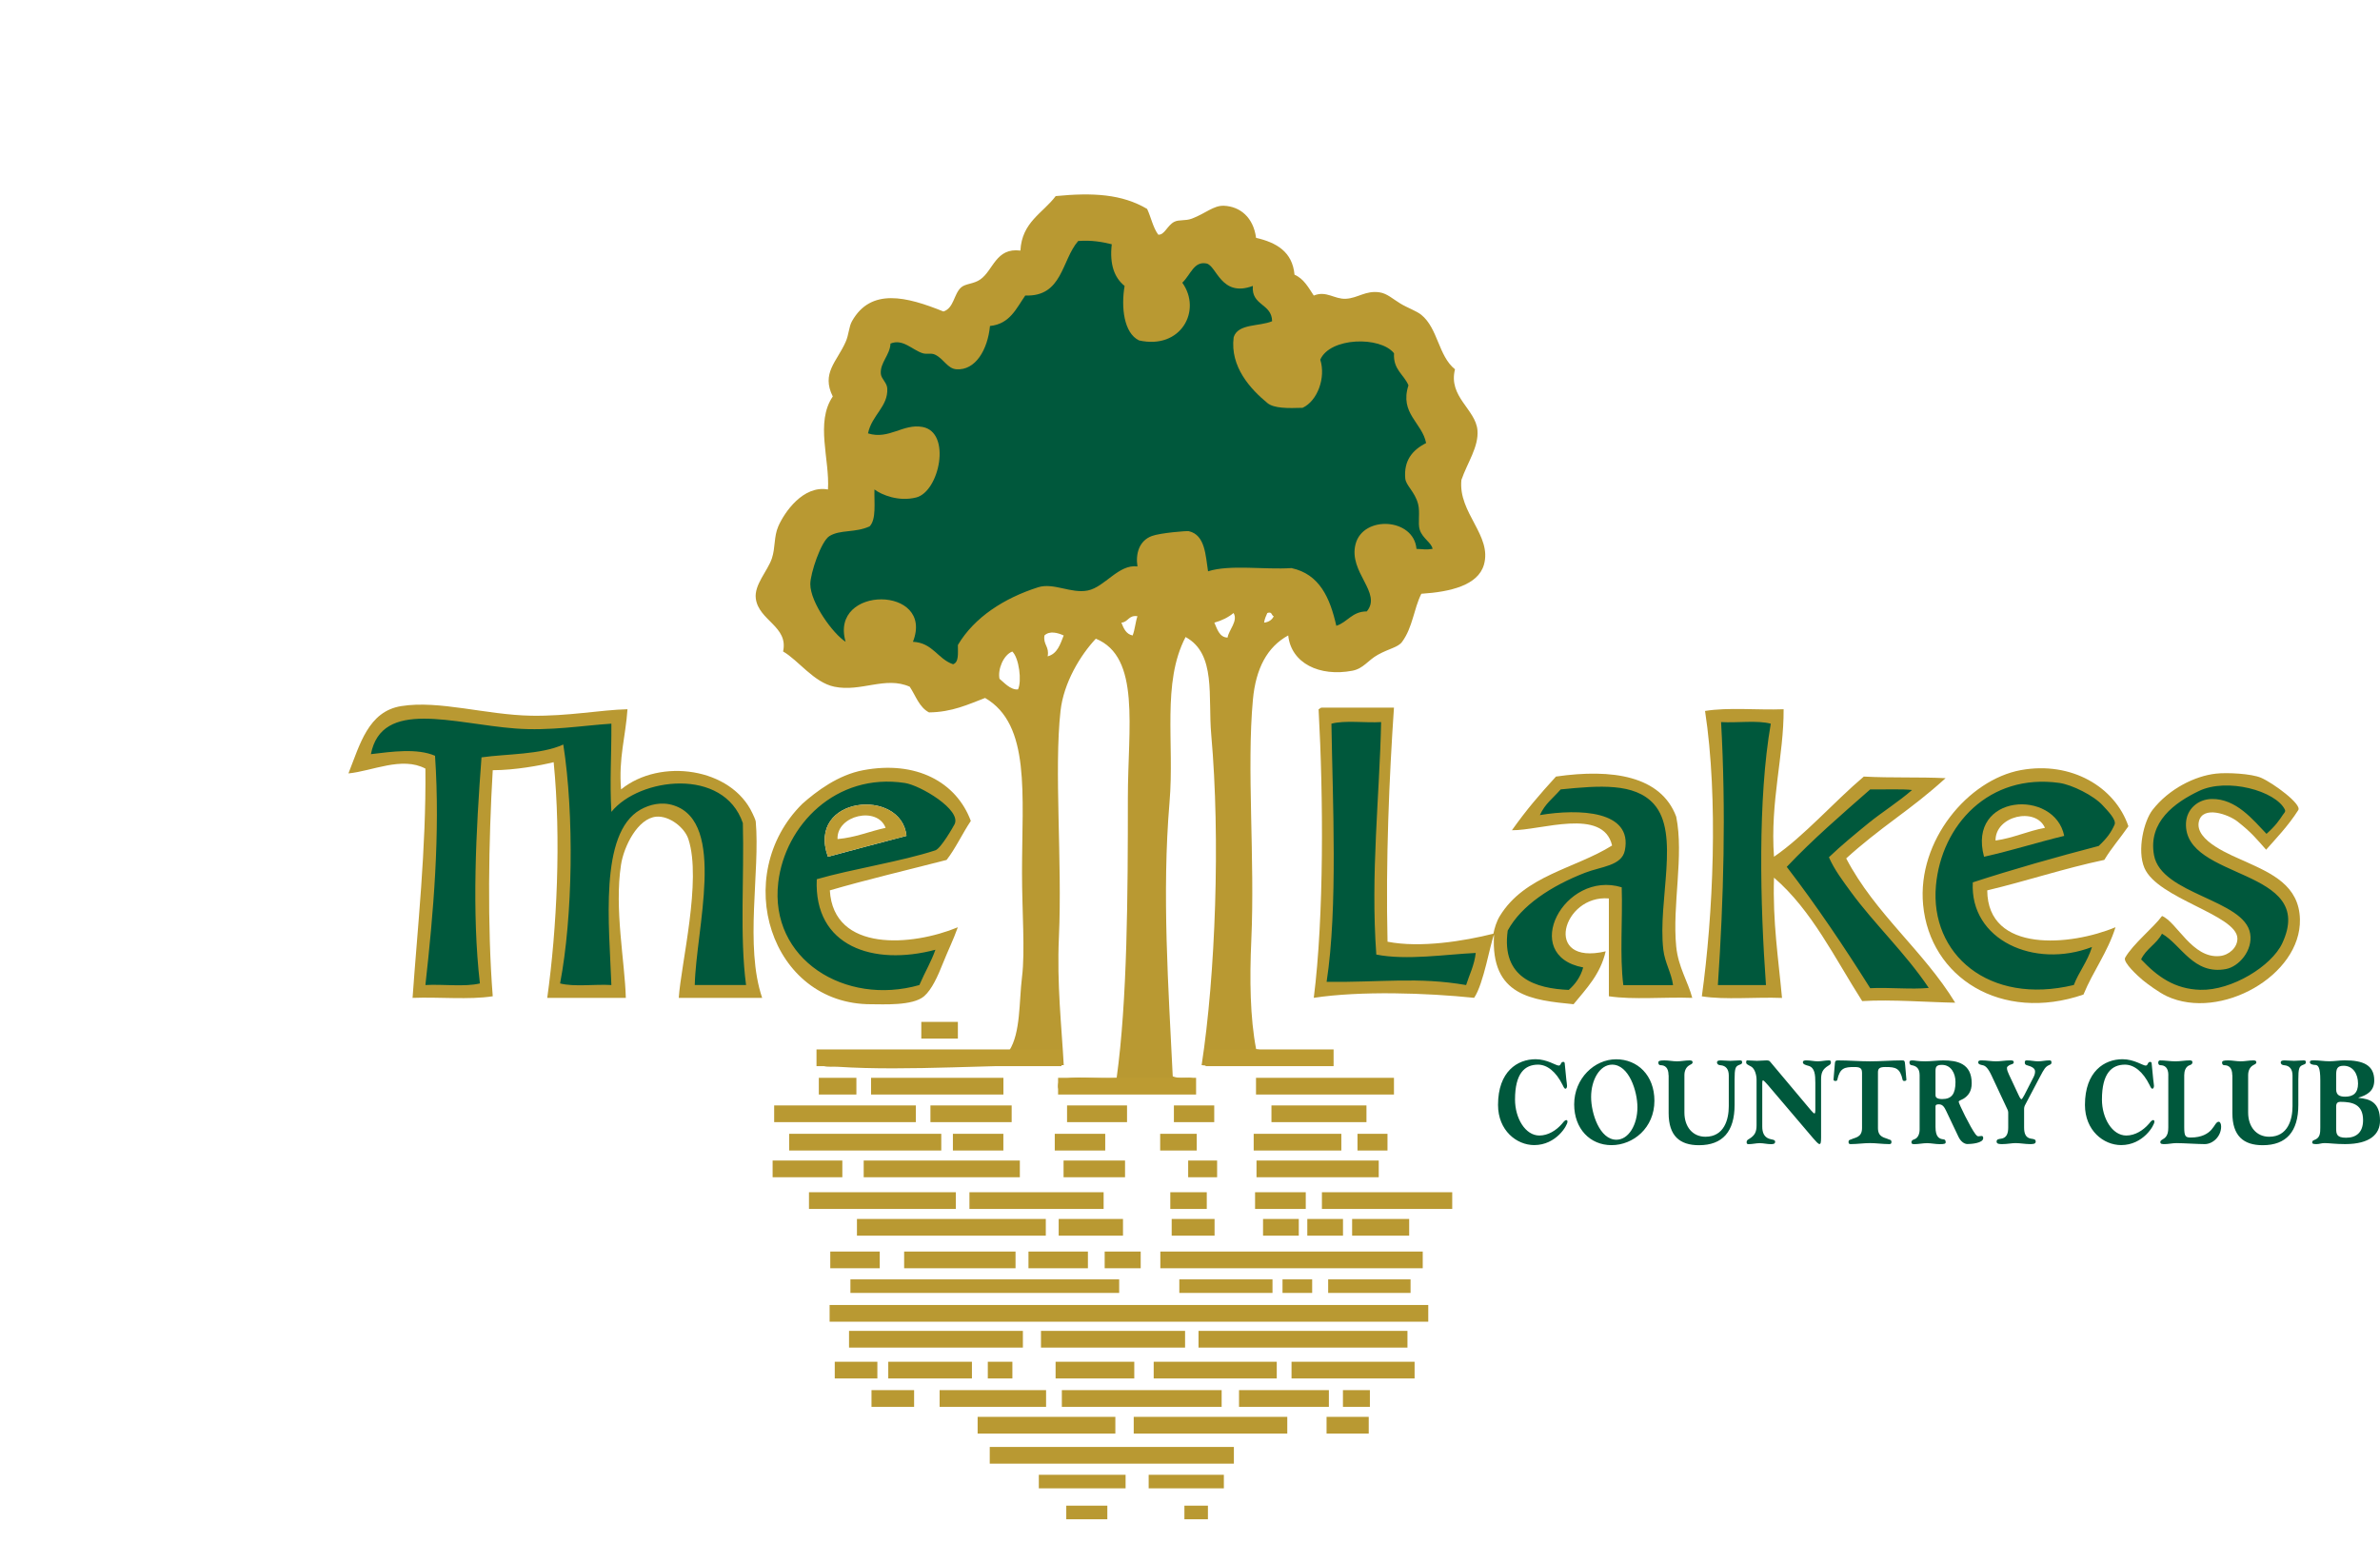 <svg height="1621" viewBox="0 -8.5 430.12 270.31" width="2500" xmlns="http://www.w3.org/2000/svg" xmlns:xlink="http://www.w3.org/1999/xlink"><pattern id="a" height="2317" overflow="visible" patternUnits="userSpaceOnUse" viewBox="0 -8.5 9.17 8.5" width="2500" x="105" y="250.89"><path d="m0-8.5h9.17v8.5h-9.17z" fill="none"/><path d="m0-8.5h9.17v8.5h-9.17z" fill="#bc9b32"/></pattern><pattern id="b" patternTransform="matrix(-1 0 0 1 -16262.743 -17030.41)" xlink:href="#a"/><pattern id="c" patternTransform="matrix(-1 0 0 1 -16262.743 -17030.41)" xlink:href="#a"/><pattern id="d" patternTransform="matrix(-1 0 0 1 -16262.743 -17030.41)" xlink:href="#a"/><pattern id="e" patternTransform="matrix(-1 0 0 1 -16262.743 -17030.41)" xlink:href="#a"/><pattern id="f" patternTransform="matrix(-1 0 0 1 -16262.743 -17030.41)" xlink:href="#a"/><path clip-rule="evenodd" d="m222.94 98.01c.86 1.44-.96 2.7-1.16 4.06-1.51-.03-1.84-1.25-2.32-2.32 1.37-.38 2.52-.96 3.48-1.74m6.09 0c.91-.33.7.45 1.16.58-.31.66-.88 1.05-1.74 1.16.09-.68.34-1.2.58-1.74m-23.48.58c-.37 1.08-.45 2.45-.87 3.48-1.2-.25-1.62-1.28-2.03-2.32 1.26-.1 1.3-1.41 2.9-1.16m-13.33 3.48c-.62 1.6-1.13 3.31-2.9 3.77.34-1.79-.82-2.07-.58-3.77.93-.91 2.44-.49 3.48 0m-9.27 2.9c1.22 1.13 1.02 4.61.29 6.08-1.39.14-1.9-.61-2.61-1.16-.35-1.67.69-4.29 2.32-4.92" fill="#fff" fill-rule="evenodd"/><path clip-rule="evenodd" d="m209.32 29.62c1.12.13 1.63-1.68 2.9-2.32.87-.44 1.97-.12 3.19-.58 2.46-.93 3.92-2.4 5.79-2.32 2.94.13 5.32 2.12 5.8 5.8 3.69.85 6.57 2.51 6.95 6.66 1.69.73 2.51 2.32 3.48 3.77 2.28-.94 3.72.69 5.8.58 2.16-.11 3.58-1.54 6.09-1.16 1.36.2 2.4 1.2 3.77 2.03 1.29.78 2.91 1.33 3.77 2.03 3.03 2.47 3.07 7.42 6.09 9.85-1.26 4.96 3.74 7.23 4.06 11.01.25 3.01-1.83 5.87-2.9 8.98-.62 5.97 5.61 10.05 4.06 15.36-1.08 3.68-6.02 4.88-11.3 5.22-1.37 2.72-1.55 6.06-3.48 8.69-.73 1-2.28 1.18-4.35 2.32-1.84 1.01-2.61 2.51-4.64 2.9-5.93 1.13-11.06-1.35-11.59-6.38-3.82 2.08-5.86 6.01-6.38 11.59-1.15 12.4.38 28.79-.29 43.47-.32 7.14-.22 14.04.87 19.71 3.89 1.03 9.31-.53 12.72.99-.88.72 1.19.85 1.19 1.33-3.15 1.58-8.02.09-11.65.08-3.91-.01-8.12 1.02-12.11.5 2.5-16.22 3.41-40.97 1.74-59.7-.62-6.92.94-14.64-4.64-17.68-4.33 8.3-1.99 19.14-2.9 29.85-1.4 16.55-.19 33.61.58 49.56 2.28.87 4.28-.85 4.15 1.9-.12 2.34-7.47.13-12.48.1-2.35-.01-5.18.02-7.53 0-2.69-.03-5.63 1.86-4.71-1.13 2.38-1.29 7.1-.24 10.43-.58 1.94-13.97 2.03-33.11 2.03-50.71 0-12.62 2.34-25.38-5.79-28.69-2.81 3-5.81 7.95-6.38 13.04-1.19 10.71.33 27.17-.29 40.86-.39 8.58.49 16.16.87 23.18-11.92-.16-28.2 1.13-40.86.29-1.44-.1-4.2.51-3.48-2.32 10.34-1.35 23.18-.2 34.48-.58 2.1-3.27 1.77-8.88 2.32-13.33.58-4.65 0-11.86 0-18.84 0-14.25 1.59-26.77-6.67-31.59-3.08 1.17-5.94 2.56-10.14 2.61-1.77-.93-2.4-3.01-3.48-4.64-4.41-1.96-8.77 1-13.62 0-3.71-.76-6.53-4.81-9.27-6.37 1-4.54-4.39-5.56-4.93-9.56-.33-2.49 2.15-5.01 2.9-7.25.66-1.95.34-3.91 1.16-5.8 1.1-2.54 4.5-7.48 8.98-6.67.35-5.43-2.32-12.12.87-16.81-2.1-4.22.73-6.27 2.32-9.85.61-1.38.57-2.72 1.16-3.77 3.42-6.06 9.86-4.43 16.52-1.74 1.91-.62 1.85-3.14 3.19-4.35.81-.72 2.26-.59 3.48-1.45 2.35-1.65 2.8-5.78 7.24-5.21.26-5.15 4.06-6.76 6.38-9.85 6.72-.66 11.99-.36 16.52 2.32.71 1.51 1.06 3.38 2.01 4.65m10.14 70.13c.48 1.06.89 2.67 2.39 2.7.2-1.36 1.94-3 1.08-4.44-.95.78-2.1 1.36-3.47 1.74m8.99 0c.86-.11 1.43-.5 1.74-1.16-.45-.12-.25-.91-1.16-.58-.24.54-.49 1.06-.58 1.74m-25.79 0c.41 1.04.83 2.07 2.03 2.32.41-1.03.5-2.4.87-3.48-1.61-.25-1.65 1.06-2.9 1.16m-13.91 2.32c-.25 1.7.92 1.98.58 3.77 1.76-.46 2.27-2.17 2.9-3.77-1.05-.49-2.56-.9-3.48 0m-8.12 7.83c.71.55 1.95 2.05 3.34 1.92.73-1.47.19-5.72-1.03-6.85-1.62.63-2.66 3.25-2.31 4.93" fill="#b99932" fill-rule="evenodd"/><path d="m147.98 182.02h6.79v3.02h-6.79zm9.44 0h23.92v3.02h-23.92z" fill="#b99932"/><path d="m147.56 176.89h44.28v3.02h-44.28z" fill="url(#b)"/><path d="m217.88 176.89h23.13v3.02h-23.13z" fill="url(#c)"/><path d="m139.91 187.01h25.6v3.02h-25.6zm2.71 5.13h27.49v3.02h-27.49zm29.59 0h9.12v3.02h-9.12zm-32.58 4.83h12.6v3.02h-12.6zm6.57 5.73h26.54v3.02h-26.54zm8.67 4.83h34.13v3.02h-34.13zm36.46 0h11.62v3.02h-11.62zm-41.28 5.89h8.94v3.02h-8.94zm.81 19.92h7.7v3.02h-7.7zm6.64 5.13h7.7v3.02h-7.7zm19.18 4.83h24.89v3.02h-24.89zm2.19 5.44h44.12v3.02h-44.12zm26.02-5.44h27.75v3.02h-27.75zm34.85 0h7.62v3.02h-7.62zm2.96-4.83h4.87v3.02h-4.87zm-72.89 0h19.24v3.02h-19.24zm54.11 0h16.24v3.02h-16.24zm-32.02 0h28.88v3.02h-28.88zm-13.38-5.13h4.44v3.02h-4.44zm12.25 0h14.22v3.02h-14.22zm17.73 0h22.24v3.02h-22.24zm24.91 0h22.24v3.02h-22.24zm-72.88 0h15.12v3.02h-15.12zm-10.6-10.26h108.19v3.02h-108.19zm3.76-4.63h48.57v2.45h-48.57zm34.05 35.32h15.68v2.45h-15.68zm4.96 5.58h7.42v2.46h-7.42zm21.35 0h4.25v2.46h-4.25zm-6.46-5.58h13.59v2.45h-13.59zm5.54-35.32h16.84v2.45h-16.84zm18.65 0h5.36v2.45h-5.36zm8.25 0h14.89v2.45h-14.89zm-76.63-5.03h20.13v3.02h-20.13zm-9.96 14.34h31.42v3.02h-31.42zm34.69 0h26.04v3.02h-26.04zm28.47 0h37.76v3.02h-37.76zm-30.73-14.34h10.74v3.02h-10.74zm13.77 0h6.51v3.02h-6.51zm10.06 0h47.42v3.02h-47.42zm34.66-5.89h10.31v3.02h-10.31zm-32.61 0h7.75v3.02h-7.75zm16.51 0h6.46v3.02h-6.46zm8 0h6.45v3.02h-6.45zm-61.06-4.83h24.25v3.02h-24.25zm36.3 0h6.59v3.02h-6.59zm15.32 0h9.16v3.02h-9.16zm12.08 0h23.55v3.02h-23.55zm-46.69-5.73h11.11v3.02h-11.11zm34.87 0h22.09v3.02h-22.09zm-12.35 0h5.23v3.02h-5.23zm-58.64 0h28.22v3.02h-28.22zm34.53-4.83h9.12v3.02h-9.12zm19.05 0h6.61v3.02h-6.61zm-43.17-20.23h6.61v3.02h-6.61zm78.83 20.23h5.42v3.02h-5.42zm-18.76 0h15.84v3.02h-15.84zm-58.42-5.13h14.68v3.02h-14.68zm24.69 0h10.84v3.02h-10.84zm19.31 0h7.29v3.02h-7.29zm17.63 0h17.17v3.02h-17.17z" fill="#b99932"/><path d="m191.22 182.02h24.94v3.02h-24.94z" fill="url(#d)"/><path d="m226.99 182.02h24.93v3.02h-24.93z" fill="#b99932"/><path d="m283.07 182.34c.04.42.13.87.13 1.13 0 .24-.09.52-.29.52-.23 0-.43-.52-.51-.68-1.19-2.41-2.8-3.67-4.44-3.67-2.4 0-4.16 1.57-4.16 6.31 0 3.35 1.85 6.5 4.4 6.5 1.59 0 3.06-.94 4.06-2.09.23-.26.51-.7.81-.7.15 0 .21.11.21.3 0 .65-2.04 4.22-6.01 4.22-3.17 0-6.54-2.63-6.54-7.26 0-6.07 3.53-8.26 6.79-8.26 2.08 0 3.67 1.15 4.18 1.15.47 0 .3-.67.83-.67.17 0 .23.13.25.24zm9-3.67c3.87 0 6.92 2.89 6.92 7.5 0 4.89-3.82 8.02-7.75 8.02-3.88 0-6.75-2.96-6.75-7.37 0-4.67 3.65-8.15 7.58-8.15m.05 14.54c2.23 0 3.8-2.74 3.8-5.85 0-2.96-1.55-7.72-4.57-7.72-2.23 0-3.8 2.74-3.8 5.85 0 2.96 1.55 7.72 4.57 7.72m9.42-11.67c0-1.35-.64-1.8-1.44-1.8-.24 0-.4-.17-.4-.46 0-.3.17-.41 1.1-.41.76 0 1.51.17 2.27.17.75 0 1.51-.17 2.27-.17.45 0 .55.13.55.35 0 .27-.27.35-.57.52-.62.35-.91 1.02-.91 1.8v6.76c0 2.55 1.47 4.37 3.8 4.37 3.38 0 4.22-3.11 4.22-5.52v-5.54c0-1.11-.49-1.8-1.53-1.87-.32-.02-.6-.17-.6-.52 0-.26.23-.35.7-.35.57 0 1.14.08 1.7.08.57 0 1.13-.08 1.7-.08.38 0 .44.08.44.35 0 .35-.34.37-.66.52-.55.26-.7.65-.7 2.54v4.63c0 4.83-2.17 7.29-6.44 7.29-3.46 0-5.48-1.67-5.48-5.81v-6.85zm17.98 1.81c-.4-.46-.79-.87-.89-.87-.09 0-.15.06-.15.59v7.76c0 1.07.32 1.87 1.23 2.2.47.17 1.1.13 1.1.54 0 .44-.45.44-.79.44-.66 0-1.32-.18-1.99-.18-.66 0-1.32.18-1.98.18-.19 0-.4 0-.4-.35s.22-.46.51-.63c.98-.61 1.29-1.24 1.29-2.44v-8.2c0-.83-.29-2.02-.99-2.41-.62-.35-.89-.41-.89-.76s.11-.35.25-.35c.57 0 1.14.08 1.7.08.57 0 1.14-.08 1.7-.08.42 0 .55.06.72.28l7.32 8.72c.27.3.53.59.64.59.15 0 .17-.3.17-.61v-4.93c0-1.43-.08-2.76-1.25-3.07-.49-.13-1-.28-1-.63s.36-.35.7-.35c.66 0 1.32.17 1.99.17.66 0 1.32-.17 1.98-.17.19 0 .4 0 .4.35s-.23.46-.51.63c-.98.61-1.27 1.24-1.27 2.44v10.48c0 .96-.07 1.22-.3 1.22-.21 0-.7-.54-1.17-1.09zm16.98-2.33c0-.78-.45-.95-1.36-.95-1.81 0-2.63.17-3.1 2.32-.02.13-.13.2-.34.2-.27 0-.34-.13-.34-.26 0-.19.04-.5.06-.74l.19-2.22c.04-.39.13-.5.57-.5 1.93 0 3.84.17 5.77.17s3.87-.17 5.76-.17c.47 0 .53.06.59.8l.19 2.22c.02.15.04.33.04.48 0 .13-.19.22-.34.22-.23 0-.32-.07-.34-.2-.47-2.15-1.29-2.32-3.1-2.32-1.04 0-1.36.24-1.36.95v10.09c0 1.72 1.29 1.7 1.91 2.02.21.11.53.04.53.52 0 .35-.23.35-.46.35-1.11 0-2.27-.18-3.42-.18s-2.31.18-3.42.18c-.23 0-.46 0-.46-.35 0-.48.32-.41.53-.52.62-.33 1.91-.3 1.91-2.02v-10.09zm10.42.52c0-1.28-.65-1.67-1.44-1.8-.25-.04-.4-.17-.4-.52 0-.22.08-.35.53-.35s.96.17 2.31.17c1.02 0 2.42-.17 3.25-.17 2.53 0 5.16.54 5.16 4.13 0 1.48-.64 2.24-1.42 2.76-.38.24-.93.37-.93.59 0 .32 2.12 4.67 3.04 5.87.19.24.34.37.51.37.21 0 .41-.06.58-.06.23 0 .3.15.3.39 0 .93-2.23 1.07-2.85 1.07-.55 0-1.21-.44-1.62-1.31l-2.21-4.65c-.32-.67-.63-1.22-1.32-1.22-.49 0-.62.11-.62.39v3.7c0 1.78.64 2.17 1.44 2.24.25.02.4.17.4.52 0 .28-.23.35-1.1.35-.76 0-1.51-.18-2.27-.18s-1.51.18-2.27.18c-.27 0-.55 0-.55-.35s.32-.46.51-.52c.74-.26.97-1.09.97-1.8zm2.87 3.56c0 .26 0 .76 1.21.76 1.7 0 2.4-.91 2.4-3.09 0-1.57-.81-3.09-2.44-3.09-1 0-1.17.35-1.17 1.13zm17.7-3.17c.23-.43.29-.78.29-1.06 0-.61-.64-.89-1.48-1.13-.23-.07-.38-.17-.38-.52s.21-.35.43-.35c.66 0 1.33.17 1.99.17s1.32-.17 1.98-.17c.21 0 .43 0 .43.35s-.17.37-.49.52c-.59.28-.85.67-1.57 2.05l-2.44 4.63c-.25.46-.45.78-.45 1.17v3.41c0 1.09.28 1.87 1.27 2.02.43.07.83.09.83.52 0 .46-.53.46-1.06.46-.85 0-1.7-.18-2.61-.18-.64 0-1.49.18-2.34.18-.53 0-1.06 0-1.06-.46 0-.43.4-.46.83-.52.98-.15 1.27-.94 1.27-2.02v-2.72c0-.22-.06-.39-.15-.56l-2.87-6.13c-.64-1.35-1.1-1.76-1.61-1.85-.43-.09-.79-.17-.79-.52s.32-.35.66-.35c.85 0 1.7.17 2.55.17s1.7-.17 2.55-.17c.34 0 .66 0 .66.35s-.53.35-.81.52c-.24.15-.42.3-.42.48 0 .37.15.76.36 1.2l1.72 3.67c.28.61.43.8.55.8.08 0 .34-.41.53-.78zm21.65.41c.04.42.13.87.13 1.13 0 .24-.09.52-.29.52-.23 0-.43-.52-.51-.68-1.19-2.41-2.8-3.67-4.44-3.67-2.4 0-4.16 1.57-4.16 6.31 0 3.35 1.85 6.5 4.4 6.5 1.59 0 3.06-.94 4.06-2.09.23-.26.51-.7.81-.7.15 0 .21.11.21.3 0 .65-2.04 4.22-6.01 4.22-3.17 0-6.54-2.63-6.54-7.26 0-6.07 3.53-8.26 6.79-8.26 2.08 0 3.67 1.15 4.18 1.15.47 0 .3-.67.83-.67.17 0 .23.13.25.24zm2.73-.8c0-1.35-.64-1.8-1.44-1.8-.24 0-.39-.17-.39-.48 0-.22.13-.39.34-.39.91 0 1.84.17 2.74.17.92 0 1.83-.17 2.55-.17.27 0 .55 0 .55.35s-.32.46-.51.52c-.74.26-.97 1.09-.97 1.8v9.42c0 1.65.23 1.85 1.19 1.85 1.98 0 3.08-.7 3.72-1.41.64-.72.85-1.44 1.32-1.44.27 0 .44.39.44.87 0 1.78-1.49 3.17-2.97 3.17-1.27 0-3.86-.18-5.12-.18-.7 0-1.4.18-2.1.18-.43 0-.8 0-.8-.35s.3-.39.72-.7c.64-.48.72-1.28.72-2v-9.41zm11.55 0c0-1.35-.64-1.8-1.44-1.8-.24 0-.4-.17-.4-.46 0-.3.17-.41 1.1-.41.76 0 1.51.17 2.27.17.75 0 1.51-.17 2.27-.17.45 0 .55.13.55.35 0 .27-.26.35-.57.52-.62.35-.91 1.02-.91 1.8v6.76c0 2.55 1.48 4.37 3.8 4.37 3.38 0 4.22-3.11 4.22-5.52v-5.54c0-1.11-.49-1.8-1.53-1.87-.32-.02-.6-.17-.6-.52 0-.26.23-.35.7-.35.57 0 1.13.08 1.7.08s1.13-.08 1.7-.08c.38 0 .44.08.44.35 0 .35-.34.37-.66.52-.55.26-.7.65-.7 2.54v4.63c0 4.83-2.17 7.29-6.44 7.29-3.46 0-5.48-1.67-5.48-5.81v-6.85zm15.91.89c0-2.32-.38-2.74-.95-2.74-.34 0-.93-.13-.93-.46 0-.3.11-.37.72-.37.93 0 1.85.17 2.78.17s1.86-.17 2.78-.17c3.31 0 5.35.83 5.35 3.63 0 1.96-1.36 2.67-2.84 3.11v.05c2.06.17 3.88.78 3.88 4.13 0 2.39-1.76 4.22-6.3 4.22-1.79 0-2.83-.18-3.69-.18-.66 0-.94.18-1.41.18-.44 0-.85 0-.85-.28 0-.43.34-.41.66-.59.76-.41.8-1.17.8-2.11zm2.87 1.69c0 1 .61 1.31 1.62 1.31 1.44 0 2.33-.63 2.33-2.37 0-1.7-.87-3.22-2.61-3.22-1.14 0-1.34.57-1.34 1.61zm0 6.99c0 1.02.05 1.74 1.78 1.74 1.87 0 3.08-.98 3.08-3.17 0-2.89-1.95-3.32-4.12-3.32-.42 0-.74.2-.74.8z" fill="#00583c"/><g clip-rule="evenodd" fill-rule="evenodd"><path d="m200.92 31.36c-.42 3.71.5 6.06 2.32 7.53-.65 3.84-.15 8.51 2.61 9.85 7.6 1.7 11.4-5.43 7.82-10.43 1.54-1.49 2.09-3.91 4.35-3.48 1.87.36 2.62 6.21 8.4 4.06-.32 3.6 3.43 3.14 3.48 6.38-2.3.98-6.18.39-6.95 2.9-.69 5.35 3.09 9.41 6.09 11.88 1.19.99 3.73.96 6.37.87 2.7-1.25 4.23-5.48 3.19-8.7 1.76-4.06 10.84-4.28 13.33-1.16-.18 2.99 1.79 3.81 2.61 5.8-1.65 5.08 2.49 6.75 3.19 10.43-2.57 1.3-4.04 3.24-3.77 6.38.11 1.31 1.74 2.4 2.32 4.64.4 1.54-.08 3.46.29 4.63.5 1.6 2.2 2.4 2.32 3.48-1.42.19-1.36.05-2.9 0-.47-5.58-9.63-6.13-11.01-.87-1.33 5.09 4.84 8.79 2.03 12.17-2.69.01-3.46 1.95-5.51 2.6-1.14-5.04-3.02-9.34-8.11-10.43-4.89.32-11.11-.68-15.07.58-.45-2.8-.49-6.58-3.48-7.25-.38-.08-5.14.31-6.67.87-2.28.84-2.97 3.16-2.61 5.5-3.41-.45-5.89 3.73-8.98 4.35-3.03.6-6.18-1.47-8.98-.58-6.14 1.96-11.53 5.43-14.49 10.43-.01 1.44.22 3.12-.87 3.48-2.8-.96-3.65-3.88-7.25-4.06 3.99-10.18-15.16-10.27-12.17 0-2.26-1.43-6.38-7.07-6.38-10.43 0-1.9 1.93-7.76 3.48-8.69 1.97-1.19 4.59-.54 7.24-1.74 1.23-1.29.81-4.21.87-6.67 1.33.99 4.37 2.24 7.53 1.45 4.22-1.04 6.44-11.78 1.16-12.75-3.53-.65-6.06 2.35-9.85 1.16.68-3.32 3.65-4.82 3.48-8.12-.06-1.05-1.07-1.72-1.16-2.61-.2-2.02 1.66-3.42 1.74-5.5 2.22-.93 3.89 1.12 5.8 1.74.76.25 1.54-.11 2.32.29 1.57.81 2.2 2.49 3.77 2.61 3.47.27 5.68-3.54 6.09-7.82 3.6-.36 4.75-3.17 6.38-5.51 6.74.27 6.55-6.39 9.56-9.85 2.39-.18 4.29.15 6.07.59" fill="#00583c"/><path d="m113.4 115.4c-.32 4.89-1.63 8.8-1.16 14.49 7.1-5.75 19.95-3.91 23.76 4.35.08.16.55 1.14.58 1.45.81 9.03-2.03 22.49 1.16 31.88h-15.07c.39-6.07 4.18-21.23 1.74-28.69-.69-2.12-3.46-4.26-5.8-4.06-3.35.29-5.87 5.36-6.38 8.7-1.23 7.99.7 17.52.87 24.05h-14.2c1.75-12.59 2.53-28.77 1.16-42.6-2.42.6-7.03 1.45-11.01 1.45-.75 12.76-1 28.16 0 40.86-4.26.67-9.75.1-14.49.29.88-12.55 2.47-26.89 2.32-41.44-4.24-2.25-9.6.45-13.91.87 2.08-5.24 3.58-11.22 9.56-12.17 6.84-1.09 15.3 1.59 23.47 1.74 6.76.11 12.47-1.05 17.4-1.17" fill="#b99932"/><path d="m175.45 135.59c-1.5 2.23-2.84 5.11-4.38 7.05-7.14 1.84-14.56 3.59-21.1 5.5.66 11.26 14.9 10.08 23.13 6.67-.89 2.48-1.69 4-2.63 6.36-1.01 2.55-2.07 4.89-3.46 6.1-2.05 1.79-7.52 1.44-9.56 1.45-18.25.05-25.5-23.3-12.46-36.22 2.56-2.27 6.47-5.23 11.01-6.08 9.54-1.8 16.83 2.12 19.45 9.17m76.47-20.48c-.85 12.48-1.51 27.67-1.16 42.31 5.94 1.16 13.83-.11 19.13-1.45.22-1.04.55-2.19 1.16-3.19 4.5-7.36 13.58-8.55 20.29-12.75-1.61-6.95-12.99-2.68-18.1-2.76 2.72-3.82 4.88-6.32 7.96-9.7 10.17-1.47 18.98-.13 21.73 7.25 1.43 7.07-.74 15.98 0 23.48.37 3.72 2.13 6.33 2.9 9.27-4.93-.19-10.62.38-15.07-.29v-17.68c-8.36-.73-12.07 12.24-.58 9.56-.95 4.16-3.5 6.74-5.8 9.56-7.37-.74-15.07-1.41-14.37-12.58-.7 1.61-1.87 8.9-3.6 11.42-8.65-.89-20.48-1.28-28.98 0 1.86-14.69 1.74-36.37.87-52.16.23-.05.29-.29.58-.29zm70.42.29c.06 8.38-2.46 16.65-1.74 26.66 5.4-3.69 10.79-9.88 16.23-14.49 5.13.27 9.89.05 14.78.29-3.19 2.9-5.9 4.95-8.98 7.25-3.11 2.32-6.15 4.67-8.98 7.25 5.24 10.02 13.91 16.61 19.7 26.08-4.38-.06-11.64-.62-16.81-.29-4.97-7.78-9.09-16.41-15.94-22.31-.25 7.98.8 14.66 1.45 21.74-4.74-.19-10.23.38-14.49-.29 2.03-14.62 3.01-35.66.58-51.58 4.16-.69 9.56-.13 14.2-.31" fill="#b99932"/><path d="m384.65 136.55c-1.51 2.2-3.05 3.91-4.35 6.08-7.33 1.55-13.98 3.8-21.16 5.51.07 11.44 15.16 10.02 23.18 6.66-1.43 4.56-4.05 7.92-5.79 12.17-14.84 5.1-27.74-3.07-28.98-16.23-1.09-11.56 8.12-22.59 17.68-24.34 9.1-1.65 17.01 3.04 19.42 10.15m24.89 4.24c-1.74-1.96-2.64-3.11-5.19-5.11-1.65-1.29-6.27-2.92-6.96 0-.84 3.55 6 6.15 8.41 7.25 4.71 2.14 9.7 4.3 9.85 10.43.24 10.16-14.39 18.41-24.05 13.91-1.44-.67-3.62-2.3-4.35-2.9-.79-.66-3.65-3.23-3.19-4.06 1.4-2.47 5.18-5.49 6.67-7.54 2.67 1.07 5.46 7.73 10.43 7.24 1.67-.16 3.22-1.54 3.19-3.19-.1-4.27-14.45-7.17-16.81-12.75-1.35-3.18-.1-8.44 1.47-10.47 2.96-3.81 7.66-6.14 11.47-6.56 2.04-.23 6.41 0 8.15.75 2.21.96 7.4 4.79 6.72 5.84-1.81 2.86-4.22 5.35-5.81 7.16" fill="#b99932"/><path d="m93.11 118.88c-11.28-.87-24.11-5.4-26.08 4.64 3.76-.45 8.33-1.11 11.59.29.97 14.21-.32 28.66-1.74 41.44 3.2-.18 7.13.37 9.85-.29-1.48-12.77-.72-27.56.29-40.86 4.46-.64 10.73-.47 14.78-2.32 1.99 12.71 1.72 31.13-.58 43.18 2.53.66 6.27.11 9.27.29-.37-10.64-2.28-27.44 5.25-31.7 1.64-.92 3.79-1.5 6.05-.76 9.51 3.12 3.98 22.43 3.77 32.46h9.27c-1.17-8.78-.32-19.57-.58-29.27-3.46-10.15-18.71-8.26-23.76-2.03-.32-5.61.03-10.09 0-15.94-5.27.34-11.1 1.35-17.38.87m75.93 22.02c1-.33 3.24-4.26 3.47-4.71 1.3-2.6-6.17-7.03-8.97-7.46-12.49-1.91-21.68 7.67-22.89 17.97-1.64 13.89 12.08 22.38 25.5 18.55 1.13-2.61 2.09-4.09 2.9-6.38-11.21 2.98-22-.57-21.44-12.75 6.31-1.83 15.28-3.2 21.43-5.22m71.58-22.89c.21 13.77 1.19 33.23-.87 46.66 9.84.12 16.51-.93 25.21.58.6-1.91 1.48-3.54 1.74-5.8-5.3.24-12.46 1.38-17.97.29-1.06-14.68.6-28.69.87-42.02-2.91.17-6.54-.36-8.98.29m59.98 40.86c-1.04-8.91 3.1-21.03-1.74-26.37-3.44-3.8-9.78-3.32-16.81-2.61-1.49 1.7-2.79 2.55-3.76 4.64 7.09-1.18 16.81-.84 15.36 6.38-.56 2.82-4.32 2.91-7.24 4.06-6.04 2.36-11.45 5.86-13.93 10.43-1.19 8.59 5.1 10.48 11.03 10.73 1.18-1.04 2.12-2.32 2.61-4.06-11.58-2.18-3.44-17.66 6.96-14.49.19 5.8-.38 12.36.29 17.68h8.99c-.3-2.21-1.48-4.04-1.76-6.39m10.44-41.15c.9 16.09.47 31.95-.58 47.53h8.69c-1.06-14.71-1.5-33.59.87-47.24-2.44-.65-6.07-.12-8.98-.29m26.95 12.17c-5.12 4.49-10.4 9.04-15.08 14 5.29 6.88 10.39 14.46 15.08 21.93 3.3-.18 7.39.26 10.58-.05-4.12-6.19-9.89-11.62-14.06-17.34-1.45-1.99-3-4.02-3.98-6.28 2.17-2.09 4.82-4.26 7.17-6.18 2.32-1.89 5.44-3.86 7.85-5.97-1.66-.22-5.13-.07-7.56-.11m41.29 10.22c1.57-1.47 2.26-2.49 2.87-3.85.4-.89-1.35-2.61-2.14-3.48-1.63-1.79-5.56-3.74-7.82-4.06-12.71-1.79-21.33 7.6-22.32 18.55-1.11 12.34 9.48 21.69 24.92 17.97.87-2.32 2.46-4.2 3.28-6.87-10.43 4.01-22.1-1.27-21.54-11.68 7.21-2.35 15.01-4.56 22.75-6.58m18.11-9.93c-4.34 2.08-9.21 5.57-8.11 11.59 1.3 7.15 16.37 7.99 17.38 14.2.5 3.03-2.03 5.93-4.35 6.38-5.89 1.13-8.11-4.4-11.59-6.38-.95 1.84-2.88 2.72-3.77 4.64 2.9 3.08 6.04 5.38 10.72 5.5 5.67.15 12.86-4.3 14.78-8.4 6.42-13.75-17.86-11.31-17.39-21.74.12-2.52 2.14-4.3 4.64-4.35 4.42-.08 7.46 3.75 9.91 6.3 1.68-1.5 2.28-2.43 2.98-3.47.15-.23.53-.53.34-.91-1.66-3.38-10.43-5.82-15.54-3.36" fill="#00583c"/><path d="m358.56 142.06c4.98-1.1 9.59-2.59 14.49-3.77-1.71-8.54-17.56-7.65-14.49 3.77" fill="url(#e)"/><path d="m360.64 139.13c3.25-.45 5.82-1.73 8.93-2.29-1.69-3.83-8.99-2.17-8.93 2.29m-211.02 2.93c4.71-1.28 9.47-2.51 14.2-3.77-.88-8.77-18.12-7.22-14.2 3.77" fill="#fff"/><path d="m163.82 138.29c-4.73 1.26-9.5 2.48-14.2 3.77-3.92-10.99 13.32-12.54 14.2-3.77" fill="url(#f)"/><path d="m151.36 138.87c3.28-.29 5.75-1.4 8.69-2.03-1.48-3.96-8.86-2.29-8.69 2.03" fill="#fff"/></g></svg>